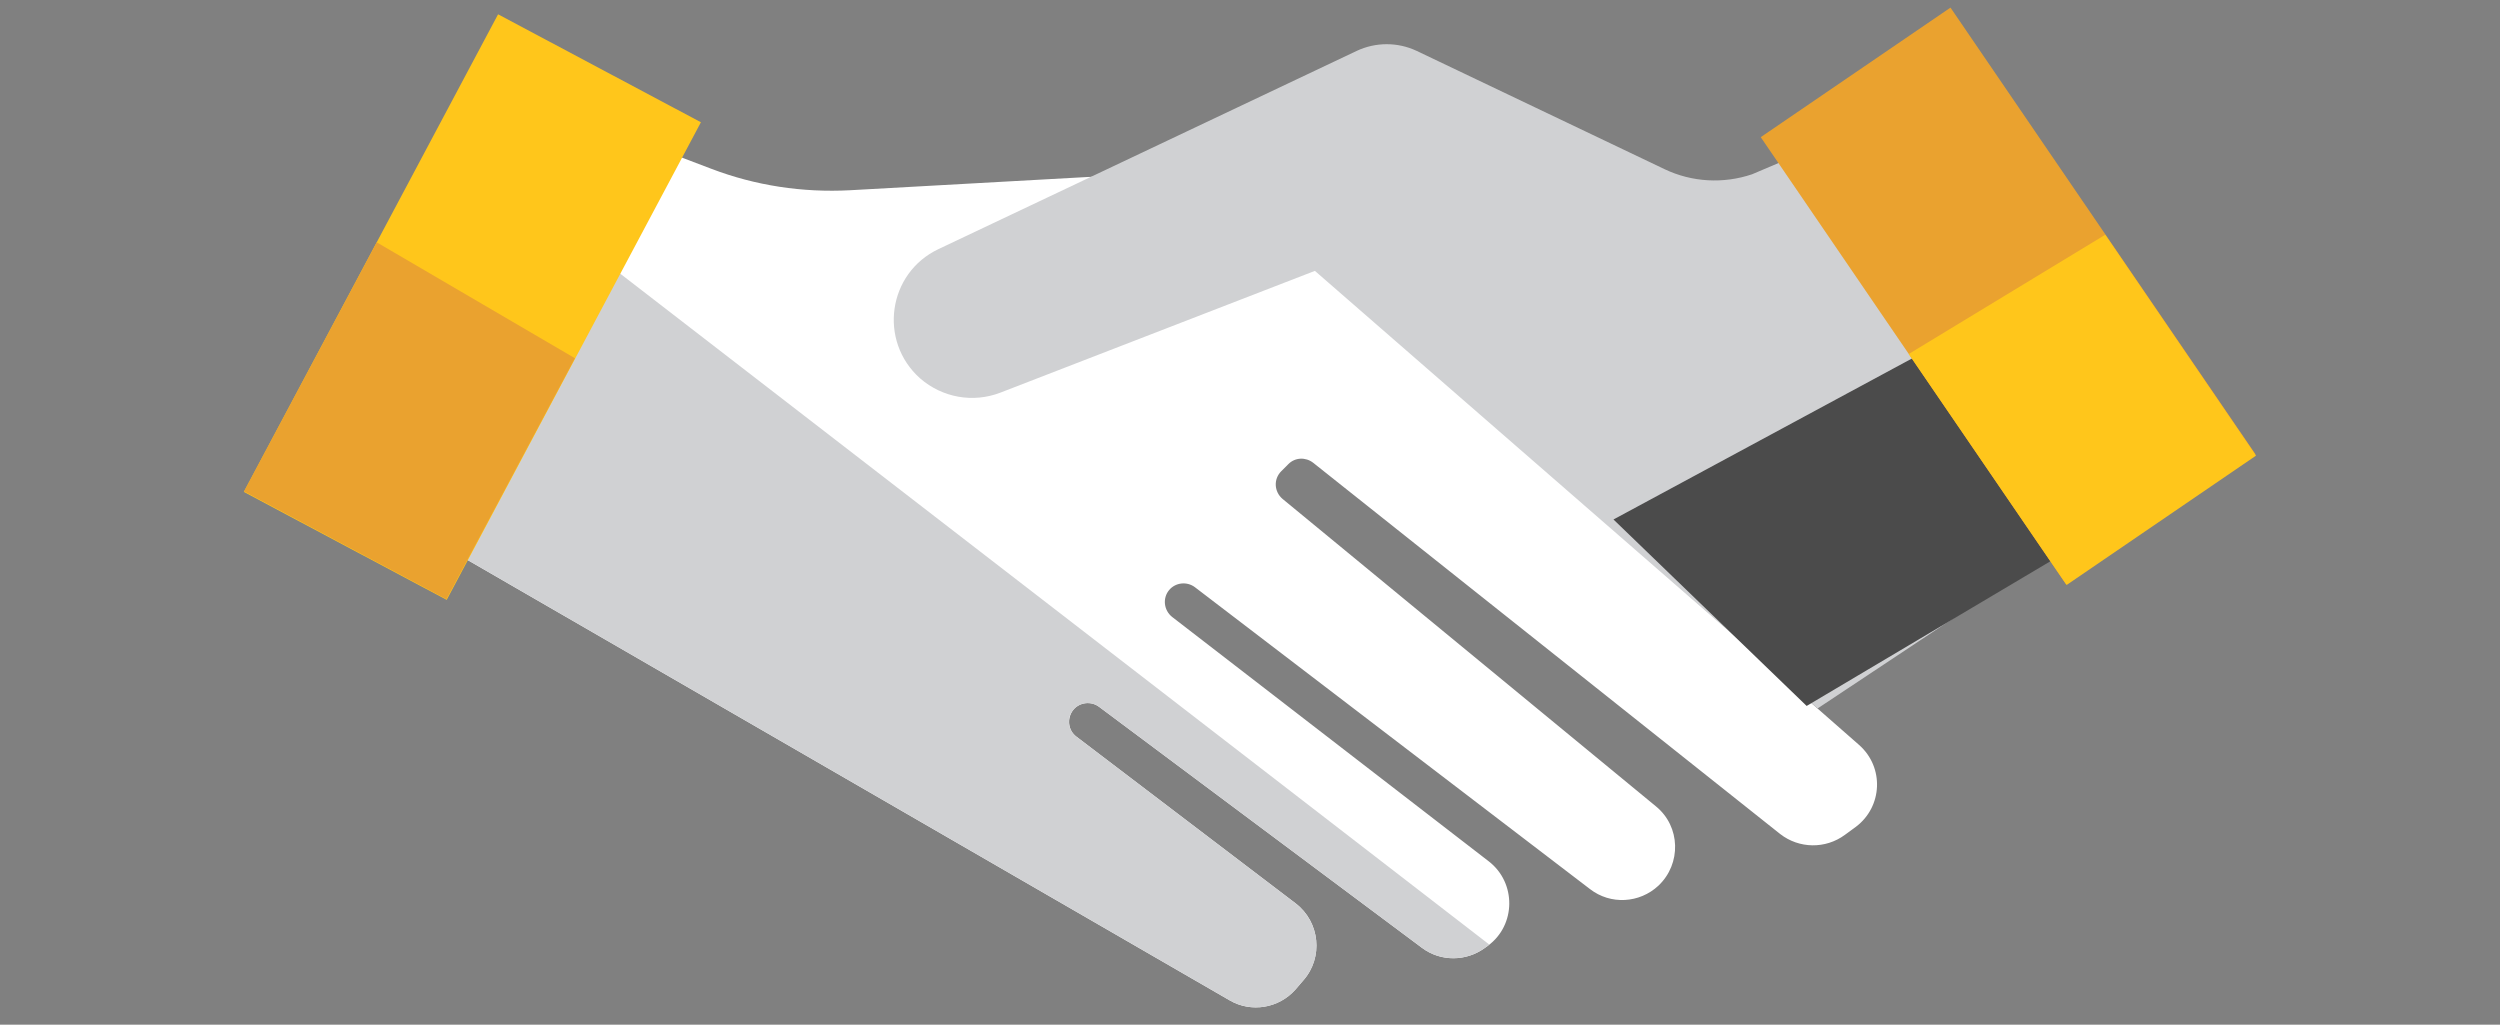 <?xml version="1.0" encoding="utf-8"?>
<!-- Generator: Adobe Illustrator 18.0.0, SVG Export Plug-In . SVG Version: 6.00 Build 0)  -->
<!DOCTYPE svg PUBLIC "-//W3C//DTD SVG 1.1//EN" "http://www.w3.org/Graphics/SVG/1.1/DTD/svg11.dtd">
<svg version="1.1" id="Layer_1" xmlns="http://www.w3.org/2000/svg" xmlns:xlink="http://www.w3.org/1999/xlink" x="0px" y="0px"
	 viewBox="0 299.9 595.3 244" enable-background="new 0 299.9 595.3 244" xml:space="preserve">
<rect x="0" y="299.9" width="595.3" height="244" fill="#808080" stroke="none"/>
<path fill="#FFFFFF" d="M152.3,333.6l17.1,6.5c10.5,4,21.7,5.7,33,5.1l84.4-4.7l155.9,136.8c6,5.3,5.6,14.7-0.8,19.5l-2.6,1.9
	c-4.6,3.4-10.9,3.3-15.4-0.2l-111.2-88.4c-1.8-1.4-4.3-1.3-5.9,0.3l-1.7,1.7c-1.9,1.9-1.7,4.9,0.3,6.6l88.9,73.2
	c5.9,4.8,6.1,13.7,0.6,18.9l0,0c-4.5,4.2-11.4,4.6-16.3,0.8l-94.1-71.9c-1.9-1.4-4.6-1.1-6.1,0.7l0,0c-1.6,1.9-1.3,4.8,0.7,6.4
	l75.4,58.2c6.6,5.1,6.5,15.2-0.2,20.1l-0.7,0.5c-4.5,3.3-10.6,3.3-15,0l-76.9-57.4c-1.9-1.4-4.6-1.1-6.1,0.7l0,0
	c-1.6,2-1.3,4.9,0.7,6.4l52.2,39.7c5.8,4.4,6.7,12.9,1.8,18.4l-1.8,2.1c-4,4.5-10.6,5.6-15.7,2.6L104.5,429.3L152.3,333.6z"/>
<path fill="#D0D1D3" d="M104.5,429.3l188.3,108.8c5.2,3,11.8,1.9,15.7-2.6l1.8-2.1c4.9-5.5,4-13.9-1.8-18.4l-52.2-39.7
	c-2-1.5-2.4-4.5-0.7-6.4l0,0c1.5-1.8,4.2-2.1,6.1-0.7l76.9,57.4c4.4,3.3,10.5,3.3,15,0l0.7-0.5c0.1-0.1,0.2-0.2,0.3-0.3L139.7,358.9
	L104.5,429.3z"/>
<path fill="#D0D1D3" d="M454.4,325.6l51.3,94.6l-72.9,48.4L313.1,364.4l-74.9,29c-6.5,2.5-13.8,1.2-19.1-3.4l0,0
	c-10-8.9-7.7-25.1,4.4-30.8l99.6-47.2c4.5-2.1,9.7-2.1,14.2,0l59.1,28.2c6.5,3.1,14,3.5,20.8,1.2L454.4,325.6z"/>
<polygon fill="#4B4B4B" points="384.2,423.6 430.2,468 505.5,423.3 480.8,371.5 "/>
<rect x="85.1" y="308.5" transform="matrix(0.883 0.47 -0.47 0.883 188.455 -9.097)" fill="#FFC61B" width="54.7" height="128.8"/>
<g>
	<polygon fill="#EAA22F" points="58.1,416.9 106.3,442.6 136.9,385.2 89.7,357.6 	"/>
	
		<rect x="451" y="306.3" transform="matrix(-0.826 0.564 -0.564 -0.826 1082.372 406.737)" fill="#EAA22F" width="54.7" height="128.8"/>
</g>
<polygon fill="#FFC61B" points="537.2,408.4 501.3,355.8 454.5,384.2 492.1,439.2 "/>
</svg>
